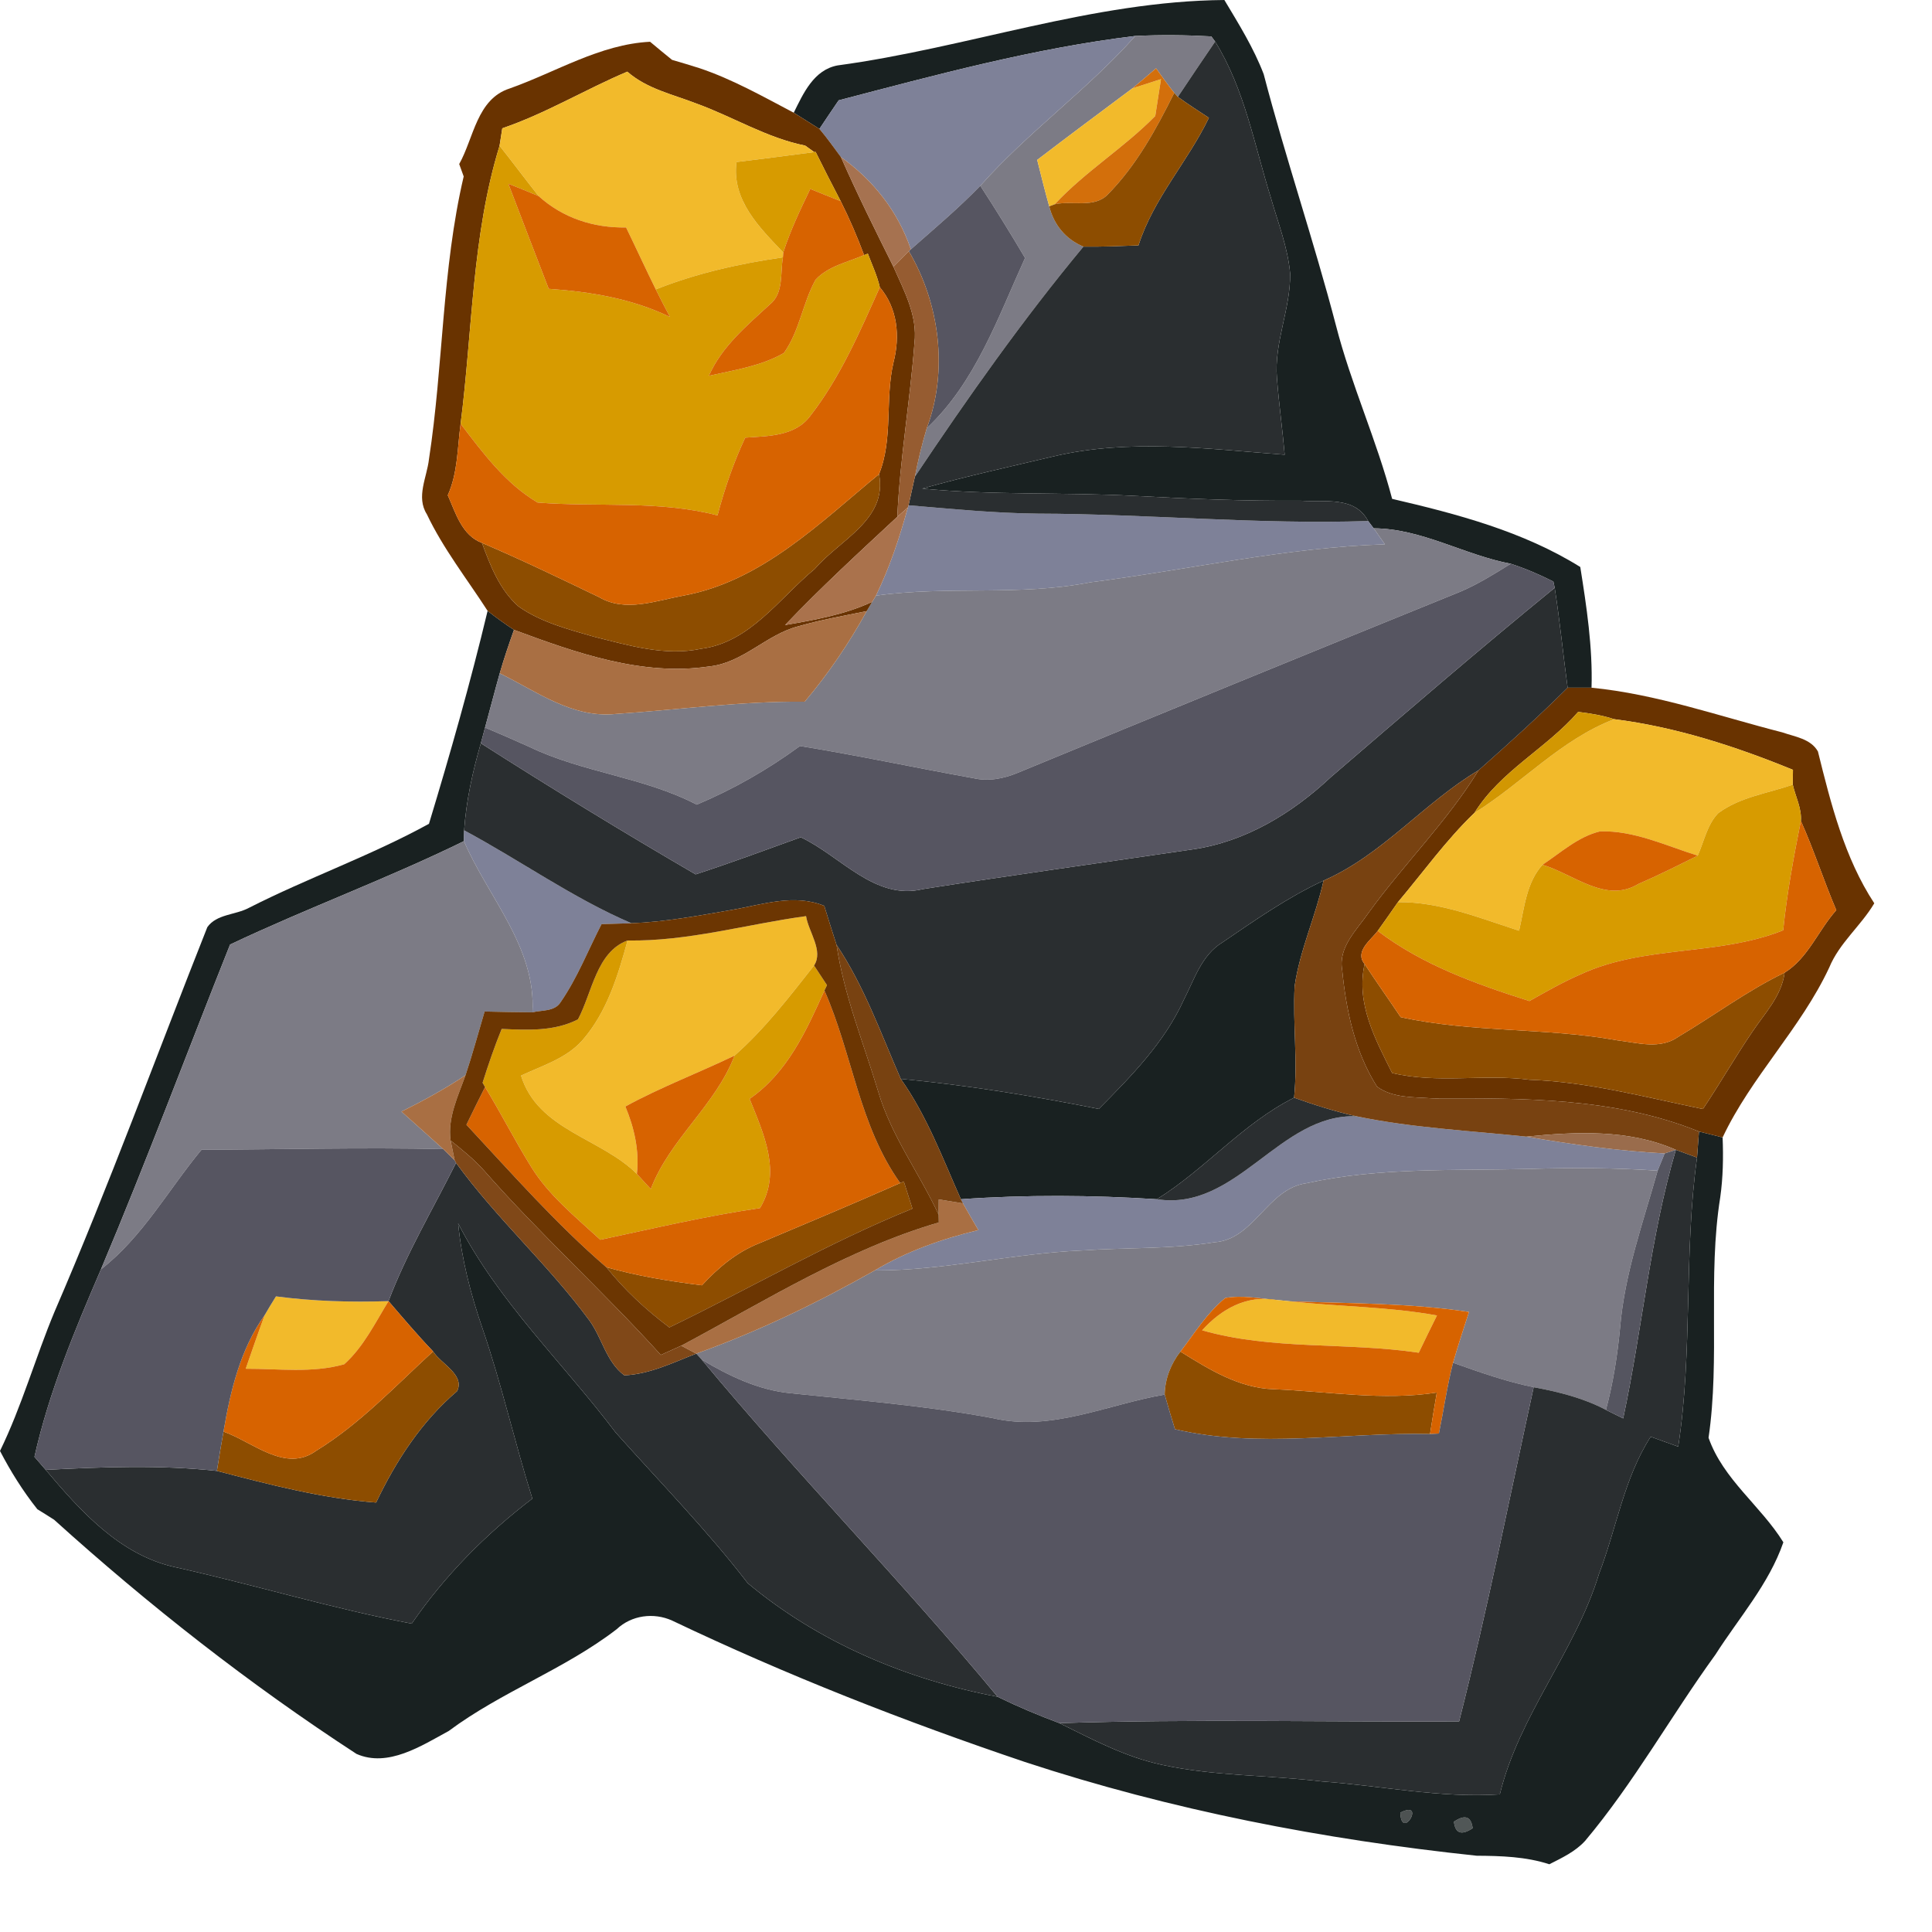 <ns0:svg xmlns:ns0="http://www.w3.org/2000/svg" version="1.1" id="Layer_1" x="0px" y="0px" width="256" height="256" viewBox="0 0 219.745 218.723" style="enable-background:new 0 0 219.745 218.723;" xml:space="preserve" preserveAspectRatio="xMinYMin meet">
<ns0:style type="text/css">
	.st0{fill:#192121;}
	.st1{fill:#7E8198;}
	.st2{fill:#7C7B85;}
	.st3{fill:#693300;}
	.st4{fill:#2A2E30;}
	.st5{fill:#F2BA2B;}
	.st6{fill:#D36F0B;}
	.st7{fill:#8D4D00;}
	.st8{fill:#D79B00;}
	.st9{fill:#A67250;}
	.st10{fill:#D76300;}
	.st11{fill:#565561;}
	.st12{fill:#965C31;}
	.st13{fill:#AA724C;}
	.st14{fill:#A96F43;}
	.st15{fill:#D29702;}
	.st16{fill:#784211;}
	.st17{fill:#6C3602;}
	.st18{fill:#9A6C4C;}
	.st19{fill:#804818;}
	.st20{fill:#555560;}
	.st21{opacity:0.75;fill:#121818;enable-background:new    ;}
	.st22{opacity:0.73;fill:#111919;enable-background:new    ;}
</ns0:style>
<ns0:g>
	<ns0:g id="_x23_192121ff">
		<ns0:path class="st0" d="M95.27,7.44C110,5.45,124.28,0.12,139.26,0c1.63,2.72,3.33,5.45,4.47,8.43c2.51,9.6,5.72,19.01,8.23,28.62    c1.72,6.69,4.63,13.02,6.38,19.69c7.39,1.72,14.9,3.7,21.4,7.75c0.71,4.47,1.42,9.13,1.28,13.73c-0.68,0-2.04,0-2.72,0    c-0.51-3.78-0.88-7.59-1.47-11.36l-0.15-0.71c-1.57-0.8-3.19-1.49-4.85-2.03c-5.3-1-10.13-4-15.59-4.03    c-0.16-0.21-0.47-0.62-0.63-0.83c-1.52-2.88-4.99-2.11-7.66-2.31c-6.31,0.05-12.62-0.21-18.92-0.55    c-8.04-0.43-16.11-0.05-24.13-0.83c4.95-1.39,9.97-2.49,14.97-3.67c8.63-2.03,17.53-0.84,26.25-0.18c-0.25-2.9-0.66-5.79-0.88-8.7    c-0.35-4.05,1.56-7.87,1.5-11.91c-0.26-2.97-1.38-5.77-2.19-8.61c-1.88-6-2.98-12.36-6.34-17.77l-0.44-0.59    c-2.88-0.16-5.77-0.19-8.64-0.05c-11.45,1.38-22.6,4.41-33.74,7.32c-0.73,1.08-1.47,2.16-2.19,3.25    c-0.73-0.46-2.19-1.38-2.92-1.84C91.37,10.62,92.56,7.94,95.27,7.44z" />
		<ns0:path class="st0" d="M55.46,69.48c0.96,0.76,1.96,1.48,3,2.16c-0.58,1.63-1.14,3.27-1.62,4.94c-0.58,2.05-1.1,4.11-1.67,6.17    c-0.12,0.45-0.36,1.34-0.48,1.79c-0.94,3.23-1.66,6.54-1.9,9.9l-0.02,1.23c-8.71,4.27-17.83,7.61-26.6,11.76    c-4.91,12.31-9.54,24.74-14.69,36.95c-2.98,6.92-5.91,13.94-7.56,21.32c0.32,0.37,0.96,1.11,1.28,1.48    c3.96,4.69,8.42,9.67,14.68,11.06c9.02,2,17.87,4.71,26.95,6.43c3.77-5.48,8.44-10.19,13.72-14.22    c-2.01-6.38-3.47-12.93-5.64-19.26c-1.35-3.9-2.4-7.92-2.8-12.04c4.58,8.92,11.93,15.86,17.92,23.79    c5.06,5.67,10.38,11.1,15.02,17.13c8.08,6.76,18.11,10.97,28.42,12.92c2.29,1.12,4.64,2.11,7.03,3c3.75,1.85,7.48,3.84,11.61,4.73    c5.99,1.31,12.17,1.17,18.24,1.9c6.74,0.49,13.45,1.91,20.24,1.47c2.2-9.05,8.59-16.23,11.28-25.08c2-5.18,2.83-10.86,5.88-15.6    c1.03,0.37,2.08,0.75,3.13,1.13c1.68-10.9,0.62-21.97,2.14-32.88c0.06-0.74,0.17-2.22,0.22-2.96c0.68,0.17,2.02,0.5,2.69,0.67    c0.09,2.27,0.05,4.55-0.27,6.81c-1.45,9.05,0,18.28-1.33,27.35c1.67,4.75,5.93,7.72,8.51,11.89c-1.65,4.77-5.06,8.59-7.73,12.78    c-5.06,6.98-9.26,14.56-14.82,21.18c-1.11,1.22-2.63,1.93-4.07,2.66c-2.67-0.87-5.49-0.95-8.26-0.97    c-17.42-1.84-34.72-5.18-51.38-10.66c-13.67-4.61-27.12-9.88-40.14-16.09c-2.09-0.94-4.61-0.61-6.29,0.98    c-5.93,4.57-13.11,7.11-19.11,11.58c-3.09,1.68-6.92,4.19-10.49,2.61c-12.17-7.92-23.63-16.91-34.4-26.64    c-0.47-0.3-1.42-0.9-1.9-1.19c-1.64-2.06-3.04-4.3-4.25-6.63c2.49-5.1,4.02-10.61,6.21-15.85c6.22-14.4,11.59-29.14,17.37-43.72    c1.05-1.5,3.19-1.38,4.71-2.19c6.72-3.42,13.87-5.93,20.5-9.57C51.22,85.69,53.51,77.62,55.46,69.48 M159.27,206.17    C159.4,209.48,162.26,204.64,159.27,206.17 M165.37,207.2c0.15,1.34,0.87,1.58,2.13,0.74C167.33,206.6,166.62,206.35,165.37,207.2    z" />
		<ns0:path class="st0" d="M139.05,107.18c3.71-2.53,7.41-5.12,11.49-7.02c-0.9,4.06-2.69,7.89-3.29,12.01    c-0.22,4.22,0.37,8.45-0.06,12.68c-5.85,2.93-10.09,8.12-15.61,11.55c-7.43-0.47-14.86-0.52-22.29,0    c-2.08-4.67-3.86-9.49-6.84-13.69c7.57,0.72,15.08,1.94,22.53,3.42c3.68-3.72,7.46-7.55,9.65-12.38    C135.84,111.42,136.66,108.62,139.05,107.18z" />
	</ns0:g>
	<ns0:g id="_x23_7e8198ff">
		<ns0:path class="st1" d="M95.39,11.41c11.14-2.91,22.29-5.94,33.74-7.32c-5.45,6.13-12.19,10.91-17.63,17.04    c-2.49,2.57-5.22,4.87-7.9,7.23c-1.46-4.31-4.27-7.87-7.95-10.49c-0.81-1.08-1.58-2.19-2.45-3.21    C93.92,13.57,94.66,12.49,95.39,11.41z" />
		<ns0:path class="st1" d="M103.26,57.72l0.08-0.25c4.88,0.41,9.77,0.9,14.68,0.95c12.53,0.03,25.05,1.26,37.59,0.84    c0.16,0.21,0.47,0.62,0.63,0.83c0.42,0.6,0.85,1.21,1.28,1.82c-11.29,0.36-22.33,2.9-33.5,4.32c-8.05,1.6-16.3,0.37-24.39,1.52    C101.19,64.54,102.32,61.15,103.26,57.72z" />
		<ns0:path class="st1" d="M52.79,94.44c6.4,3.43,12.34,7.7,19.03,10.57c-0.85,0.02-2.55,0.08-3.4,0.1c-1.53,2.97-2.75,6.12-4.65,8.87    c-0.67,1.09-2.14,0.9-3.21,1.16c0.43-7.39-5.04-13.07-7.79-19.47L52.79,94.44z" />
		<ns0:path class="st1" d="M131.58,136.4c9.13,1.42,13.95-9.79,22.72-9.43c6.36,1.32,12.85,1.63,19.29,2.31    c5.21,0.89,10.46,1.63,15.75,1.91c-0.2,0.49-0.6,1.47-0.8,1.96c-4.85-0.33-9.7-0.35-14.55-0.2c-8.48,0.22-17.07-0.21-25.4,1.63    c-4.48,0.63-5.91,6.42-10.5,6.72c-4.99,0.8-10.06,0.58-15.07,0.93c-7.89,0.34-15.62,2.29-23.53,2.27    c3.64-2.18,7.67-3.6,11.79-4.59c-0.59-1.02-1.19-2.02-1.75-3.04l-0.24-0.47C116.72,135.88,124.15,135.93,131.58,136.4z" />
	</ns0:g>
	<ns0:g id="_x23_7c7b85ff">
		<ns0:path class="st2" d="M129.13,4.09c2.87-0.14,5.76-0.11,8.64,0.05l0.44,0.59c-1.43,2.09-2.84,4.19-4.24,6.29l-0.41-0.46    c-0.73-0.91-1.4-1.85-2.07-2.79c-0.89,0.77-1.78,1.52-2.68,2.27c-3.62,2.71-7.25,5.4-10.84,8.15c0.45,1.76,0.87,3.53,1.37,5.28    c0.52,2.09,1.87,3.75,3.89,4.58c-6.91,8.32-13.16,17.18-19.17,26.17c0.36-1.86,0.8-3.71,1.35-5.52    c5.53-5.17,8.11-12.61,11.18-19.36c-1.64-2.77-3.33-5.51-5.09-8.21C116.94,15,123.68,10.22,129.13,4.09z" />
		<ns0:path class="st2" d="M156.24,60.09c5.46,0.03,10.29,3.03,15.59,4.03c-1.83,1.15-3.68,2.29-5.66,3.15    c-16.83,6.83-33.65,13.71-50.44,20.64c-1.59,0.66-3.32,0.99-5.01,0.6c-6.59-1.18-13.13-2.59-19.73-3.66    c-3.64,2.67-7.58,4.92-11.74,6.67c-6.04-3.15-13-3.64-19.1-6.6c-1.65-0.74-3.32-1.47-4.98-2.17c0.57-2.06,1.09-4.12,1.67-6.17    c4.16,2.04,8.24,5.12,13.15,4.63c7.18-0.48,14.32-1.47,21.54-1.4c2.69-3.19,5.04-6.65,7.05-10.3c0.16-0.27,0.47-0.8,0.63-1.06    l0.42-0.7c8.09-1.15,16.34,0.08,24.39-1.52c11.17-1.42,22.21-3.96,33.5-4.32C157.09,61.3,156.66,60.69,156.24,60.09z" />
		<ns0:path class="st2" d="M26.17,107.43c8.77-4.15,17.89-7.49,26.6-11.76c2.75,6.4,8.22,12.08,7.79,19.47    c-1.83-0.01-3.63-0.05-5.44-0.09c-0.72,2.42-1.37,4.85-2.17,7.24c-2.33,1.56-4.79,2.9-7.29,4.14c1.58,1.43,3.18,2.83,4.76,4.27    c-9.17-0.21-18.34,0.04-27.5,0.07c-3.79,4.57-6.69,9.91-11.44,13.61C16.63,132.17,21.26,119.74,26.17,107.43z" />
		<ns0:path class="st2" d="M148.59,134.58c8.33-1.84,16.92-1.41,25.4-1.63c4.85-0.15,9.7-0.13,14.55,0.2    c-1.65,5.89-3.76,11.71-4.27,17.85c-0.3,3.15-0.79,6.3-1.61,9.36c-2.57-1.36-5.39-2.05-8.22-2.58c-3.14-0.64-6.16-1.71-9.17-2.78    c0.56-1.95,1.19-3.86,1.81-5.78c-6.73-1.02-13.55-0.96-20.34-1.21c-0.39-0.04-1.19-0.12-1.58-0.16c-1.93-0.16-3.88-0.56-5.79-0.22    c-2.08,1.68-3.49,4.01-5.11,6.1c-1.1,1.41-1.75,3.09-1.79,4.89c-6.47,1.1-12.9,4.25-19.54,2.68c-7.63-1.42-15.36-2.03-23.06-2.84    c-3.63-0.36-6.95-1.97-10.04-3.8l-0.63-0.7c7.04-2.52,13.78-5.78,20.29-9.46c7.91,0.02,15.64-1.93,23.53-2.27    c5.01-0.35,10.08-0.13,15.07-0.93C142.68,141,144.11,135.21,148.59,134.58z" />
	</ns0:g>
	<ns0:g id="_x23_693300ff">
		<ns0:path class="st3" d="M57.98,10.06c5.28-1.87,10.25-5.02,15.96-5.31c0.82,0.69,1.66,1.38,2.5,2.06c1.03,0.3,2.07,0.61,3.11,0.94    c3.76,1.26,7.23,3.23,10.73,5.07c0.73,0.46,2.19,1.38,2.92,1.84c0.87,1.02,1.64,2.13,2.45,3.21c1.86,4.22,3.91,8.34,5.97,12.47    c1.21,2.74,2.76,5.57,2.39,8.68c-0.5,6.6-1.65,13.14-1.95,19.76c-4.33,4.03-8.69,8.03-12.76,12.31c3.36-0.58,6.78-1.18,9.91-2.64    c-0.16,0.26-0.47,0.79-0.63,1.06c-2.6,0.53-5.21,0.99-7.76,1.72c-3.65,0.93-6.3,4.17-10.15,4.57c-7.61,1.14-15.17-1.55-22.21-4.16    c-1.04-0.68-2.04-1.4-3-2.16c-2.34-3.63-5.05-7.07-6.91-10.99c-1.25-1.97,0.01-4.2,0.24-6.26c1.64-10.68,1.47-21.58,3.95-32.16    c-0.12-0.35-0.38-1.06-0.51-1.41C53.9,15.68,54.23,11.26,57.98,10.06 M57.13,14.59c-0.08,0.5-0.23,1.49-0.31,1.99    c-3.15,10.23-3.08,21.1-4.43,31.62c-0.37,2.73-0.31,5.57-1.46,8.13c0.9,2.02,1.6,4.56,3.89,5.42c0.95,2.61,2.02,5.35,4.16,7.23    c2.55,1.8,5.64,2.59,8.61,3.45c3.95,0.98,8.06,2.23,12.16,1.36c5.57-0.72,8.89-5.76,12.93-9.09c2.83-3.31,8.29-5.59,7.3-10.77    c1.63-4.04,0.66-8.54,1.65-12.73c0.76-2.97,0.46-6.13-1.56-8.53c-0.3-1.33-0.89-2.56-1.36-3.82l-0.43,0.16    c-0.78-2.09-1.66-4.14-2.66-6.13c-0.97-1.86-1.92-3.72-2.85-5.6l-0.16,0.02l-1.03-0.74c-4.38-0.88-8.2-3.27-12.36-4.78    c-2.7-1.05-5.64-1.67-7.87-3.63C66.55,10.18,62.07,12.91,57.13,14.59z" />
		<ns0:path class="st3" d="M178.3,78.22c0.68,0,2.04,0,2.72,0c7.43,0.73,14.5,3.24,21.7,5.08c1.42,0.5,3.23,0.72,4.05,2.17    c1.47,5.94,3.03,12.13,6.41,17.27c-1.52,2.57-3.96,4.49-5.12,7.3c-3.24,6.94-8.88,12.43-12.13,19.33    c-0.67-0.17-2.01-0.5-2.69-0.67c-9.58-3.88-20.1-3.8-30.27-3.77c-2.13-0.16-4.55-0.01-6.35-1.34c-2.51-3.95-3.51-8.67-3.96-13.26    c-0.47-2.62,1.69-4.58,3.03-6.55c4-5.52,8.91-10.34,12.48-16.17C171.62,84.56,175.03,81.47,178.3,78.22 M179.5,80.97    c-3.62,4.17-8.85,6.72-11.8,11.49c-3.22,3.09-5.83,6.75-8.7,10.15c-0.76,1.1-1.53,2.19-2.3,3.27c-0.78,1.05-2.66,2.34-1.49,3.77    c-1,4.47,1.2,8.53,3.13,12.39c5.12,1.24,10.42,0.09,15.61,0.77c6.71,0.24,13.2,1.99,19.74,3.33c1.93-2.88,3.66-5.9,5.61-8.77    c1.42-2.13,3.34-4.08,3.68-6.74c2.67-1.65,3.83-4.82,5.88-7.11c-1.43-3.35-2.54-6.83-4.03-10.15c0.11-1.42-0.61-2.76-0.92-4.12    c0.01-0.42,0.02-1.27,0.02-1.69c-6.49-2.66-13.35-4.88-20.33-5.76C182.26,81.36,180.87,81.14,179.5,80.97z" />
	</ns0:g>
	<ns0:g id="_x23_2a2e30ff">
		<ns0:path class="st4" d="M138.21,4.73c3.36,5.41,4.46,11.77,6.34,17.77c0.81,2.84,1.93,5.64,2.19,8.61c0.06,4.04-1.85,7.86-1.5,11.91    c0.22,2.91,0.63,5.8,0.88,8.7c-8.72-0.66-17.62-1.85-26.25,0.18c-5,1.18-10.02,2.28-14.97,3.67c8.02,0.78,16.09,0.4,24.13,0.83    c6.3,0.34,12.61,0.6,18.92,0.55c2.67,0.2,6.14-0.57,7.66,2.31c-12.54,0.42-25.06-0.81-37.59-0.84c-4.91-0.05-9.8-0.54-14.68-0.95    c0.24-1.09,0.48-2.17,0.72-3.25c6.01-8.99,12.26-17.85,19.17-26.17c2.08,0.03,4.17-0.06,6.26-0.14c1.71-5.35,5.61-9.52,8.01-14.51    c-1.19-0.78-2.38-1.55-3.53-2.38C135.37,8.92,136.78,6.82,138.21,4.73z" />
		<ns0:path class="st4" d="M151.36,88.4c8.43-7.25,16.85-14.51,25.47-21.54c0.59,3.77,0.96,7.58,1.47,11.36    c-3.27,3.25-6.68,6.34-10.13,9.39c-6.24,3.71-10.91,9.61-17.63,12.55c-4.08,1.9-7.78,4.49-11.49,7.02    c-2.39,1.44-3.21,4.24-4.42,6.57c-2.19,4.83-5.97,8.66-9.65,12.38c-7.45-1.48-14.96-2.7-22.53-3.42    c-2.26-5.16-4.14-10.52-7.3-15.24c-0.48-1.48-0.95-2.96-1.4-4.44c-3.42-1.4-7.01-0.15-10.45,0.45c-3.8,0.66-7.62,1.38-11.48,1.53    c-6.69-2.87-12.63-7.14-19.03-10.57c0.24-3.36,0.96-6.67,1.9-9.9c8.04,5.13,16.18,10.11,24.43,14.91    c4.02-1.31,7.98-2.78,11.96-4.22c4.54,2.13,8.43,7.24,13.92,5.89c10.2-1.59,20.43-3.01,30.65-4.51    C141.65,95.75,147,92.49,151.36,88.4z" />
		<ns0:path class="st4" d="M131.58,136.4c5.52-3.43,9.76-8.62,15.61-11.55c2.32,0.83,4.69,1.58,7.11,2.12    C145.53,126.61,140.71,137.82,131.58,136.4z" />
		<ns0:path class="st4" d="M190.61,130.78c0.6,0.22,1.81,0.66,2.41,0.88c-1.52,10.91-0.46,21.98-2.14,32.88    c-1.05-0.38-2.1-0.76-3.13-1.13c-3.05,4.74-3.88,10.42-5.88,15.6c-2.69,8.85-9.08,16.03-11.28,25.08    c-6.79,0.44-13.5-0.98-20.24-1.47c-6.07-0.73-12.25-0.59-18.24-1.9c-4.13-0.89-7.86-2.88-11.61-4.73    c15.15-0.49,30.31-0.12,45.46-0.2c3.2-12.58,5.71-25.33,8.48-38.01c2.83,0.53,5.65,1.22,8.22,2.58c0.65,0.32,1.3,0.64,1.96,0.97    C186.79,151.18,187.68,140.76,190.61,130.78z" />
		<ns0:path class="st4" d="M44.19,147.99c2.07-5.48,5.08-10.51,7.68-15.73c4.59,6.33,10.49,11.59,15.13,17.88    c1.48,2,1.94,4.76,4.01,6.29c2.89-0.13,5.52-1.44,8.18-2.47h0.01l0.63,0.7c10.86,13.08,22.8,25.24,33.64,38.33    c-10.31-1.95-20.34-6.16-28.42-12.92c-4.64-6.03-9.96-11.46-15.02-17.13c-5.99-7.93-13.34-14.87-17.92-23.79    c0.4,4.12,1.45,8.14,2.8,12.04c2.17,6.33,3.63,12.88,5.64,19.26c-5.28,4.03-9.95,8.74-13.72,14.22    c-9.08-1.72-17.93-4.43-26.95-6.43c-6.26-1.39-10.72-6.37-14.68-11.06c6.47-0.33,13.01-0.58,19.47,0.12    c5.95,1.55,11.96,3.13,18.11,3.6c2.26-4.75,5.18-9.24,9.21-12.67c0.91-1.88-1.85-3.11-2.73-4.52    C47.49,151.86,45.85,149.92,44.19,147.99z" />
	</ns0:g>
	<ns0:g id="_x23_f2ba2bff">
		<ns0:path class="st5" d="M57.13,14.59c4.94-1.68,9.42-4.41,14.22-6.44c2.23,1.96,5.17,2.58,7.87,3.63c4.16,1.51,7.98,3.9,12.36,4.78    l1.03,0.74c-2.95,0.4-5.9,0.76-8.84,1.13c-0.57,4.32,2.6,7.44,5.32,10.29l-0.04,0.55c-4.94,0.72-9.82,1.8-14.46,3.65    c-1.16-2.34-2.24-4.71-3.38-7.05c-3.69,0.07-7.21-1.08-9.95-3.57c-1.5-1.89-2.94-3.83-4.44-5.72    C56.9,16.08,57.05,15.09,57.13,14.59z" />
		<ns0:path class="st5" d="M117.97,18.19c3.59-2.75,7.22-5.44,10.84-8.15c0.81-0.26,2.43-0.78,3.24-1.04c-0.16,1.05-0.48,3.14-0.65,4.19    c-3.55,3.62-7.96,6.31-11.43,10.04l-0.63,0.24C118.84,21.72,118.42,19.95,117.97,18.19z" />
		<ns0:path class="st5" d="M167.7,92.46c5.43-3.37,9.81-8.33,15.9-10.66c6.98,0.88,13.84,3.1,20.33,5.76c0,0.42-0.01,1.27-0.02,1.69    c-2.86,0.99-6.02,1.4-8.49,3.25c-1.26,1.31-1.6,3.21-2.32,4.82c-3.63-1.13-7.24-2.88-11.11-2.76c-2.5,0.6-4.46,2.42-6.55,3.8    c-1.85,2.05-2.06,4.93-2.66,7.5c-4.5-1.44-8.97-3.3-13.78-3.25C161.87,99.21,164.48,95.55,167.7,92.46z" />
		<ns0:path class="st5" d="M71.38,106.97c6.84,0.12,13.54-1.85,20.3-2.77c0.28,1.79,2.01,3.94,0.91,5.62    c-2.82,3.58-5.61,7.22-9.04,10.24c-4.12,1.98-8.41,3.6-12.42,5.79c1.01,2.43,1.6,5.02,1.31,7.67c-4.13-4.1-11.26-4.98-13.18-11.18    c2.42-1.14,5.17-1.95,6.99-4.03C69.03,115.12,70.29,110.97,71.38,106.97z" />
		<ns0:path class="st5" d="M30.11,149.57c0.41-0.71,0.84-1.42,1.28-2.12c4.24,0.56,8.52,0.68,12.8,0.54c-1.53,2.48-2.84,5.21-5.04,7.18    c-3.64,1.03-7.49,0.5-11.2,0.51C28.66,153.64,29.36,151.59,30.11,149.57z" />
		<ns0:path class="st5" d="M136.73,151.31c2.18-2.42,5.07-4.04,8.43-3.46c0.39,0.04,1.19,0.12,1.58,0.16c5.56,0.62,11.18,0.6,16.7,1.61    c-0.7,1.41-1.39,2.82-2.07,4.24C153.18,152.63,144.76,153.6,136.73,151.31z" />
	</ns0:g>
	<ns0:g id="_x23_d36f0bff">
		<ns0:path class="st6" d="M131.49,7.77c0.67,0.94,1.34,1.88,2.07,2.79c-2.05,4.13-4.3,8.25-7.56,11.56c-1.55,1.6-4.09,0.67-6.03,1.11    c3.47-3.73,7.88-6.42,11.43-10.04c0.17-1.05,0.49-3.14,0.65-4.19c-0.81,0.26-2.43,0.78-3.24,1.04    C129.71,9.29,130.6,8.54,131.49,7.77z" />
	</ns0:g>
	<ns0:g id="_x23_8d4d00ff">
		<ns0:path class="st7" d="M133.56,10.56l0.41,0.46c1.15,0.83,2.34,1.6,3.53,2.38c-2.4,4.99-6.3,9.16-8.01,14.51    c-2.09,0.08-4.18,0.17-6.26,0.14c-2.02-0.83-3.37-2.49-3.89-4.58l0.63-0.24c1.94-0.44,4.48,0.49,6.03-1.11    C129.26,18.81,131.51,14.69,133.56,10.56z" />
		<ns0:path class="st7" d="M77.71,67.75c8.91-1.63,15.55-8.29,22.27-13.82c0.99,5.18-4.47,7.46-7.3,10.77    c-4.04,3.33-7.36,8.37-12.93,9.09c-4.1,0.87-8.21-0.38-12.16-1.36c-2.97-0.86-6.06-1.65-8.61-3.45c-2.14-1.88-3.21-4.62-4.16-7.23    c4.51,1.92,8.91,4.05,13.32,6.17C71.13,69.68,74.59,68.32,77.71,67.75z" />
		<ns0:path class="st7" d="M155.21,109.65c1.33,2.03,2.74,4.01,4.1,6.04c8.11,1.78,16.5,1.17,24.66,2.64c2.29,0.27,4.84,1.07,6.91-0.4    c4.05-2.4,7.84-5.25,12.1-7.3c-0.34,2.66-2.26,4.61-3.68,6.74c-1.95,2.87-3.68,5.89-5.61,8.77c-6.54-1.34-13.03-3.09-19.74-3.33    c-5.19-0.68-10.49,0.47-15.61-0.77C156.41,118.18,154.21,114.12,155.21,109.65z" />
		<ns0:path class="st7" d="M102.39,134.56l0.41-0.18c0.32,1.02,0.65,2.06,0.98,3.09c-9.52,3.85-18.41,9.05-27.65,13.51    c-2.65-1.99-5.1-4.26-7.17-6.85c3.56,1.01,7.21,1.6,10.88,2.06c1.83-1.99,3.94-3.77,6.49-4.77    C91.69,139.16,97.07,136.91,102.39,134.56z" />
		<ns0:path class="st7" d="M35.98,165c4.98-3.06,9-7.37,13.28-11.29c0.88,1.41,3.64,2.64,2.73,4.52c-4.03,3.43-6.95,7.92-9.21,12.67    c-6.15-0.47-12.16-2.05-18.11-3.6c0.23-1.49,0.48-2.98,0.75-4.47C28.76,164,32.46,167.57,35.98,165z" />
		<ns0:path class="st7" d="M132.47,158.62c0.04-1.8,0.69-3.48,1.79-4.89c3.25,2.02,6.67,4.16,10.63,4.28    c6.17,0.25,12.37,1.33,18.53,0.38c-0.27,1.57-0.53,3.14-0.77,4.72c-9.67-0.22-19.48,1.69-29.01-0.55    C133.23,161.24,132.84,159.93,132.47,158.62z" />
	</ns0:g>
	<ns0:g id="_x23_d79b00ff">
		<ns0:path class="st8" d="M52.39,48.2c1.35-10.52,1.28-21.39,4.43-31.62c1.5,1.89,2.94,3.83,4.44,5.72c-1.15-0.49-2.3-0.95-3.44-1.4    c1.51,3.99,3.06,7.96,4.59,11.95c4.73,0.33,9.47,1.11,13.79,3.2c-0.55-1.04-1.09-2.08-1.61-3.13c4.64-1.85,9.52-2.93,14.46-3.65    c-0.32,1.8,0.11,4.07-1.48,5.35c-2.63,2.43-5.46,4.77-6.94,8.12c2.89-0.65,5.92-1.09,8.53-2.59c1.78-2.48,2.13-5.67,3.6-8.33    c1.43-1.56,3.65-1.99,5.52-2.81l0.43-0.16c0.47,1.26,1.06,2.49,1.36,3.82c-2.26,5.04-4.48,10.22-7.89,14.61    c-1.72,2.36-4.81,2.31-7.42,2.5c-1.33,2.84-2.35,5.81-3.15,8.84c-6.71-1.74-13.66-0.92-20.46-1.46    C57.49,55,54.92,51.51,52.39,48.2z" />
		<ns0:path class="st8" d="M83.77,18.43c2.94-0.37,5.89-0.73,8.84-1.13l0.16-0.02c0.93,1.88,1.88,3.74,2.85,5.6    c-1.17-0.46-2.31-0.92-3.46-1.39c-1.14,2.36-2.27,4.73-3.07,7.23C86.37,25.87,83.2,22.75,83.77,18.43z" />
		<ns0:path class="st8" d="M195.42,92.5c2.47-1.85,5.63-2.26,8.49-3.25c0.31,1.36,1.03,2.7,0.92,4.12c-0.82,4.12-1.59,8.26-2.01,12.44    c-7.44,2.98-15.82,1.64-23.1,5.04c-2,0.87-3.88,1.95-5.77,3.01c-6.05-1.93-12.14-4.09-17.25-7.98c0.77-1.08,1.54-2.17,2.3-3.27    c4.81-0.05,9.28,1.81,13.78,3.25c0.6-2.57,0.81-5.45,2.66-7.5c3.5,1.03,7.2,4.44,10.89,2.19c2.29-0.99,4.53-2.12,6.77-3.23    C193.82,95.71,194.16,93.81,195.42,92.5z" />
		<ns0:path class="st8" d="M65.74,115.94c1.61-3.02,2.1-7.68,5.64-8.97c-1.09,4-2.35,8.15-5.13,11.34c-1.82,2.08-4.57,2.89-6.99,4.03    c1.92,6.2,9.05,7.08,13.18,11.18c0.53,0.57,1.05,1.14,1.58,1.72c2.17-5.7,7.35-9.48,9.53-15.18c3.43-3.02,6.22-6.66,9.04-10.24    c0.37,0.56,1.1,1.68,1.47,2.23l-0.29,0.61c-2.06,4.59-4.22,9.36-8.51,12.32c1.59,3.98,3.66,8.32,1.18,12.43    c-6.12,0.89-12.13,2.32-18.16,3.6c-2.81-2.59-5.86-5.03-7.88-8.31c-1.84-2.97-3.42-6.08-5.23-9.06l-0.28-0.49    c0.65-2.06,1.35-4.11,2.17-6.12C59.99,117.16,63.04,117.33,65.74,115.94z" />
	</ns0:g>
	<ns0:g id="_x23_a67250ff">
		<ns0:path class="st9" d="M95.65,17.87c3.68,2.62,6.49,6.18,7.95,10.49l-0.23,0.21c-0.43,0.44-1.31,1.32-1.75,1.77    C99.56,26.21,97.51,22.09,95.65,17.87z" />
	</ns0:g>
	<ns0:g id="_x23_d76300ff">
		<ns0:path class="st10" d="M57.82,20.9c1.14,0.45,2.29,0.91,3.44,1.4c2.74,2.49,6.26,3.64,9.95,3.57c1.14,2.34,2.22,4.71,3.38,7.05    c0.52,1.05,1.06,2.09,1.61,3.13c-4.32-2.09-9.06-2.87-13.79-3.2C60.88,28.86,59.33,24.89,57.82,20.9z" />
		<ns0:path class="st10" d="M92.16,21.49c1.15,0.47,2.29,0.93,3.46,1.39c1,1.99,1.88,4.04,2.66,6.13c-1.87,0.82-4.09,1.25-5.52,2.81    c-1.47,2.66-1.82,5.85-3.6,8.33c-2.61,1.5-5.64,1.94-8.53,2.59c1.48-3.35,4.31-5.69,6.94-8.12c1.59-1.28,1.16-3.55,1.48-5.35    l0.04-0.55C89.89,26.22,91.02,23.85,92.16,21.49z" />
		<ns0:path class="st10" d="M100.07,32.67c2.02,2.4,2.32,5.56,1.56,8.53c-0.99,4.19-0.02,8.69-1.65,12.73    c-6.72,5.53-13.36,12.19-22.27,13.82c-3.12,0.57-6.58,1.93-9.57,0.17c-4.41-2.12-8.81-4.25-13.32-6.17    c-2.29-0.86-2.99-3.4-3.89-5.42c1.15-2.56,1.09-5.4,1.46-8.13c2.53,3.31,5.1,6.8,8.76,8.96c6.8,0.54,13.75-0.28,20.46,1.46    c0.8-3.03,1.82-6,3.15-8.84c2.61-0.19,5.7-0.14,7.42-2.5C95.59,42.89,97.81,37.71,100.07,32.67z" />
		<ns0:path class="st10" d="M202.82,105.81c0.42-4.18,1.19-8.32,2.01-12.44c1.49,3.32,2.6,6.8,4.03,10.15    c-2.05,2.29-3.21,5.46-5.88,7.11c-4.26,2.05-8.05,4.9-12.1,7.3c-2.07,1.47-4.62,0.67-6.91,0.4c-8.16-1.47-16.55-0.86-24.66-2.64    c-1.36-2.03-2.77-4.01-4.1-6.04c-1.17-1.43,0.71-2.72,1.49-3.77c5.11,3.89,11.2,6.05,17.25,7.98c1.89-1.06,3.77-2.14,5.77-3.01    C187,107.45,195.38,108.79,202.82,105.81z" />
		<ns0:path class="st10" d="M175.44,98.36c2.09-1.38,4.05-3.2,6.55-3.8c3.87-0.12,7.48,1.63,11.11,2.76c-2.24,1.11-4.48,2.24-6.77,3.23    C182.64,102.8,178.94,99.39,175.44,98.36z" />
		<ns0:path class="st10" d="M85.26,124.98c4.29-2.96,6.45-7.73,8.51-12.32c3.18,7.2,3.95,15.37,8.62,21.9    c-5.32,2.35-10.7,4.6-16.06,6.86c-2.55,1-4.66,2.78-6.49,4.77c-3.67-0.46-7.32-1.05-10.88-2.06c-5.71-4.92-10.76-10.67-15.91-16.2    c0.7-1.44,1.4-2.87,2.12-4.29c1.81,2.98,3.39,6.09,5.23,9.06c2.02,3.28,5.07,5.72,7.88,8.31c6.03-1.28,12.04-2.71,18.16-3.6    C88.92,133.3,86.85,128.96,85.26,124.98z" />
		<ns0:path class="st10" d="M71.13,125.85c4.01-2.19,8.3-3.81,12.42-5.79c-2.18,5.7-7.36,9.48-9.53,15.18    c-0.53-0.58-1.05-1.15-1.58-1.72C72.73,130.87,72.14,128.28,71.13,125.85z" />
		<ns0:path class="st10" d="M139.37,147.63c1.91-0.34,3.86,0.06,5.79,0.22c-3.36-0.58-6.25,1.04-8.43,3.46    c8.03,2.29,16.45,1.32,24.64,2.55c0.68-1.42,1.37-2.83,2.07-4.24c-5.52-1.01-11.14-0.99-16.7-1.61    c6.79,0.25,13.61,0.19,20.34,1.21c-0.62,1.92-1.25,3.83-1.81,5.78c-0.68,2.65-1.06,5.37-1.61,8.05l-1.01,0.06    c0.24-1.58,0.5-3.15,0.77-4.72c-6.16,0.95-12.36-0.13-18.53-0.38c-3.96-0.12-7.38-2.26-10.63-4.28    C135.88,151.64,137.29,149.31,139.37,147.63z" />
		<ns0:path class="st10" d="M44.19,147.99c1.66,1.93,3.3,3.87,5.07,5.72c-4.28,3.92-8.3,8.23-13.28,11.29c-3.52,2.57-7.22-1-10.56-2.17    c0.79-4.64,1.91-9.36,4.69-13.26c-0.75,2.02-1.45,4.07-2.16,6.11c3.71-0.01,7.56,0.52,11.2-0.51    C41.35,153.2,42.66,150.47,44.19,147.99z" />
	</ns0:g>
	<ns0:g id="_x23_565561ff">
		<ns0:path class="st11" d="M103.6,28.36c2.68-2.36,5.41-4.66,7.9-7.23c1.76,2.7,3.45,5.44,5.09,8.21c-3.07,6.75-5.65,14.19-11.18,19.36    c2.46-6.53,1.47-14.17-2.04-20.13L103.6,28.36z" />
		<ns0:path class="st11" d="M171.83,64.12c1.66,0.54,3.28,1.23,4.85,2.03l0.15,0.71c-8.62,7.03-17.04,14.29-25.47,21.54    c-4.36,4.09-9.71,7.35-15.71,8.21c-10.22,1.5-20.45,2.92-30.65,4.51c-5.49,1.35-9.38-3.76-13.92-5.89    c-3.98,1.44-7.94,2.91-11.96,4.22c-8.25-4.8-16.39-9.78-24.43-14.91c0.12-0.45,0.36-1.34,0.48-1.79c1.66,0.7,3.33,1.43,4.98,2.17    c6.1,2.96,13.06,3.45,19.1,6.6c4.16-1.75,8.1-4,11.74-6.67c6.6,1.07,13.14,2.48,19.73,3.66c1.69,0.39,3.42,0.06,5.01-0.6    c16.79-6.93,33.61-13.81,50.44-20.64C168.15,66.41,170,65.27,171.83,64.12z" />
		<ns0:path class="st11" d="M11.48,144.38c4.75-3.7,7.65-9.04,11.44-13.61c9.16-0.03,18.33-0.28,27.5-0.07    c0.32,0.31,0.97,0.95,1.29,1.27l0.16,0.29c-2.6,5.22-5.61,10.25-7.68,15.73c-4.28,0.14-8.56,0.02-12.8-0.54    c-0.44,0.7-0.87,1.41-1.28,2.12c-2.78,3.9-3.9,8.62-4.69,13.26c-0.27,1.49-0.52,2.98-0.75,4.47c-6.46-0.7-13-0.45-19.47-0.12    c-0.32-0.37-0.96-1.11-1.28-1.48C5.57,158.32,8.5,151.3,11.48,144.38z" />
		<ns0:path class="st11" d="M79.83,154.66c3.09,1.83,6.41,3.44,10.04,3.8c7.7,0.81,15.43,1.42,23.06,2.84    c6.64,1.57,13.07-1.58,19.54-2.68c0.37,1.31,0.76,2.62,1.17,3.94c9.53,2.24,19.34,0.33,29.01,0.55l1.01-0.06    c0.55-2.68,0.93-5.4,1.61-8.05c3.01,1.07,6.03,2.14,9.17,2.78c-2.77,12.68-5.28,25.43-8.48,38.01    c-15.15,0.08-30.31-0.29-45.46,0.2c-2.39-0.89-4.74-1.88-7.03-3C102.63,179.9,90.69,167.74,79.83,154.66z" />
	</ns0:g>
	<ns0:g id="_x23_965c31ff">
		<ns0:path class="st12" d="M101.62,30.34c0.44-0.45,1.32-1.33,1.75-1.77c3.51,5.96,4.5,13.6,2.04,20.13c-0.55,1.81-0.99,3.66-1.35,5.52    c-0.24,1.08-0.48,2.16-0.72,3.25l-0.08,0.25l-1.2,1.06c0.3-6.62,1.45-13.16,1.95-19.76C104.38,35.91,102.83,33.08,101.62,30.34z" />
	</ns0:g>
	<ns0:g id="_x23_aa724cff">
		<ns0:path class="st13" d="M102.06,58.78l1.2-1.06c-0.94,3.43-2.07,6.82-3.63,10.03l-0.42,0.7c-3.13,1.46-6.55,2.06-9.91,2.64    C93.37,66.81,97.73,62.81,102.06,58.78z" />
	</ns0:g>
	<ns0:g id="_x23_a96f43ff">
		<ns0:path class="st14" d="M90.82,71.23c2.55-0.73,5.16-1.19,7.76-1.72c-2.01,3.65-4.36,7.11-7.05,10.3    c-7.22-0.07-14.36,0.92-21.54,1.4c-4.91,0.49-8.99-2.59-13.15-4.63c0.48-1.67,1.04-3.31,1.62-4.94c7.04,2.61,14.6,5.3,22.21,4.16    C84.52,75.4,87.17,72.16,90.82,71.23z" />
		<ns0:path class="st14" d="M45.66,126.43c2.5-1.24,4.96-2.58,7.29-4.14c-0.85,2.4-2.05,4.81-1.7,7.43c0.11,0.56,0.34,1.69,0.46,2.25    c-0.32-0.32-0.97-0.96-1.29-1.27C48.84,129.26,47.24,127.86,45.66,126.43z" />
		<ns0:path class="st14" d="M106.77,136.42c0.69,0.11,2.07,0.34,2.76,0.45c0.56,1.02,1.16,2.02,1.75,3.04    c-4.12,0.99-8.15,2.41-11.79,4.59c-6.51,3.68-13.25,6.94-20.29,9.46h-0.01c-0.43-0.22-1.28-0.67-1.71-0.9    c9.54-5.09,18.87-10.97,29.3-14.02l-0.02-0.88C106.76,137.72,106.77,136.85,106.77,136.42z" />
	</ns0:g>
	<ns0:g id="_x23_d29702ff">
		<ns0:path class="st15" d="M179.5,80.97c1.37,0.17,2.76,0.39,4.1,0.83c-6.09,2.33-10.47,7.29-15.9,10.66    C170.65,87.69,175.88,85.14,179.5,80.97z" />
	</ns0:g>
	<ns0:g id="_x23_784211ff">
		<ns0:path class="st16" d="M150.54,100.16c6.72-2.94,11.39-8.84,17.63-12.55c-3.57,5.83-8.48,10.65-12.48,16.17    c-1.34,1.97-3.5,3.93-3.03,6.55c0.45,4.59,1.45,9.31,3.96,13.26c1.8,1.33,4.22,1.18,6.35,1.34c10.17-0.03,20.69-0.11,30.27,3.77    c-0.05,0.74-0.16,2.22-0.22,2.96c-0.6-0.22-1.81-0.66-2.41-0.88c-5.37-2.36-11.33-2.06-17.02-1.5    c-6.44-0.68-12.93-0.99-19.29-2.31c-2.42-0.54-4.79-1.29-7.11-2.12c0.43-4.23-0.16-8.46,0.06-12.68    C147.85,108.05,149.64,104.22,150.54,100.16z" />
		<ns0:path class="st16" d="M95.15,107.47c3.16,4.72,5.04,10.08,7.3,15.24c2.98,4.2,4.76,9.02,6.84,13.69l0.24,0.47    c-0.69-0.11-2.07-0.34-2.76-0.45c0,0.43-0.01,1.3-0.01,1.74c-2.18-4.71-5.38-8.94-6.86-13.97C98.23,118.64,96,113.23,95.15,107.47    z" />
	</ns0:g>
	<ns0:g id="_x23_6c3602ff">
		<ns0:path class="st17" d="M83.3,103.48c3.44-0.6,7.03-1.85,10.45-0.45c0.45,1.48,0.92,2.96,1.4,4.44c0.85,5.76,3.08,11.17,4.75,16.72    c1.48,5.03,4.68,9.26,6.86,13.97l0.02,0.88c-10.43,3.05-19.76,8.93-29.3,14.02c-0.78,0.35-1.55,0.7-2.32,1.05    c-6.5-7.19-13.71-13.7-20.11-20.98c-1.14-1.27-2.48-2.36-3.8-3.41c-0.35-2.62,0.85-5.03,1.7-7.43c0.8-2.39,1.45-4.82,2.17-7.24    c1.81,0.04,3.61,0.08,5.44,0.09c1.07-0.26,2.54-0.07,3.21-1.16c1.9-2.75,3.12-5.9,4.65-8.87c0.85-0.02,2.55-0.08,3.4-0.1    C75.68,104.86,79.5,104.14,83.3,103.48 M71.38,106.97c-3.54,1.29-4.03,5.95-5.64,8.97c-2.7,1.39-5.75,1.22-8.68,1.09    c-0.82,2.01-1.52,4.06-2.17,6.12l0.28,0.49c-0.72,1.42-1.42,2.85-2.12,4.29c5.15,5.53,10.2,11.28,15.91,16.2    c2.07,2.59,4.52,4.86,7.17,6.85c9.24-4.46,18.13-9.66,27.65-13.51c-0.33-1.03-0.66-2.07-0.98-3.09l-0.41,0.18    c-4.67-6.53-5.44-14.7-8.62-21.9l0.29-0.61c-0.37-0.55-1.1-1.67-1.47-2.23c1.1-1.68-0.63-3.83-0.91-5.62    C84.92,105.12,78.22,107.09,71.38,106.97z" />
	</ns0:g>
	<ns0:g id="_x23_9a6c4cff">
		<ns0:path class="st18" d="M173.59,129.28c5.69-0.56,11.65-0.86,17.02,1.5l-1.27,0.41C184.05,130.91,178.8,130.17,173.59,129.28z" />
	</ns0:g>
	<ns0:g id="_x23_804818ff">
		<ns0:path class="st19" d="M51.25,129.72c1.32,1.05,2.66,2.14,3.8,3.41c6.4,7.28,13.61,13.79,20.11,20.98c0.77-0.35,1.54-0.7,2.32-1.05    c0.43,0.23,1.28,0.68,1.71,0.9c-2.66,1.03-5.29,2.34-8.18,2.47c-2.07-1.53-2.53-4.29-4.01-6.29    c-4.64-6.29-10.54-11.55-15.13-17.88l-0.16-0.29C51.59,131.41,51.36,130.28,51.25,129.72z" />
	</ns0:g>
	<ns0:g id="_x23_555560ff">
		<ns0:path class="st20" d="M189.34,131.19l1.27-0.41c-2.93,9.98-3.82,20.4-5.99,30.55c-0.66-0.33-1.31-0.65-1.96-0.97    c0.82-3.06,1.31-6.21,1.61-9.36c0.51-6.14,2.62-11.96,4.27-17.85C188.74,132.66,189.14,131.68,189.34,131.19z" />
	</ns0:g>
	<ns0:g id="_x23_121818c0">
		<ns0:path class="st21" d="M159.27,206.17C162.26,204.64,159.4,209.48,159.27,206.17z" />
	</ns0:g>
	<ns0:g id="_x23_111919ba">
		<ns0:path class="st22" d="M165.37,207.2c1.25-0.85,1.96-0.6,2.13,0.74C166.24,208.78,165.52,208.54,165.37,207.2z" />
	</ns0:g>
</ns0:g>
</ns0:svg>